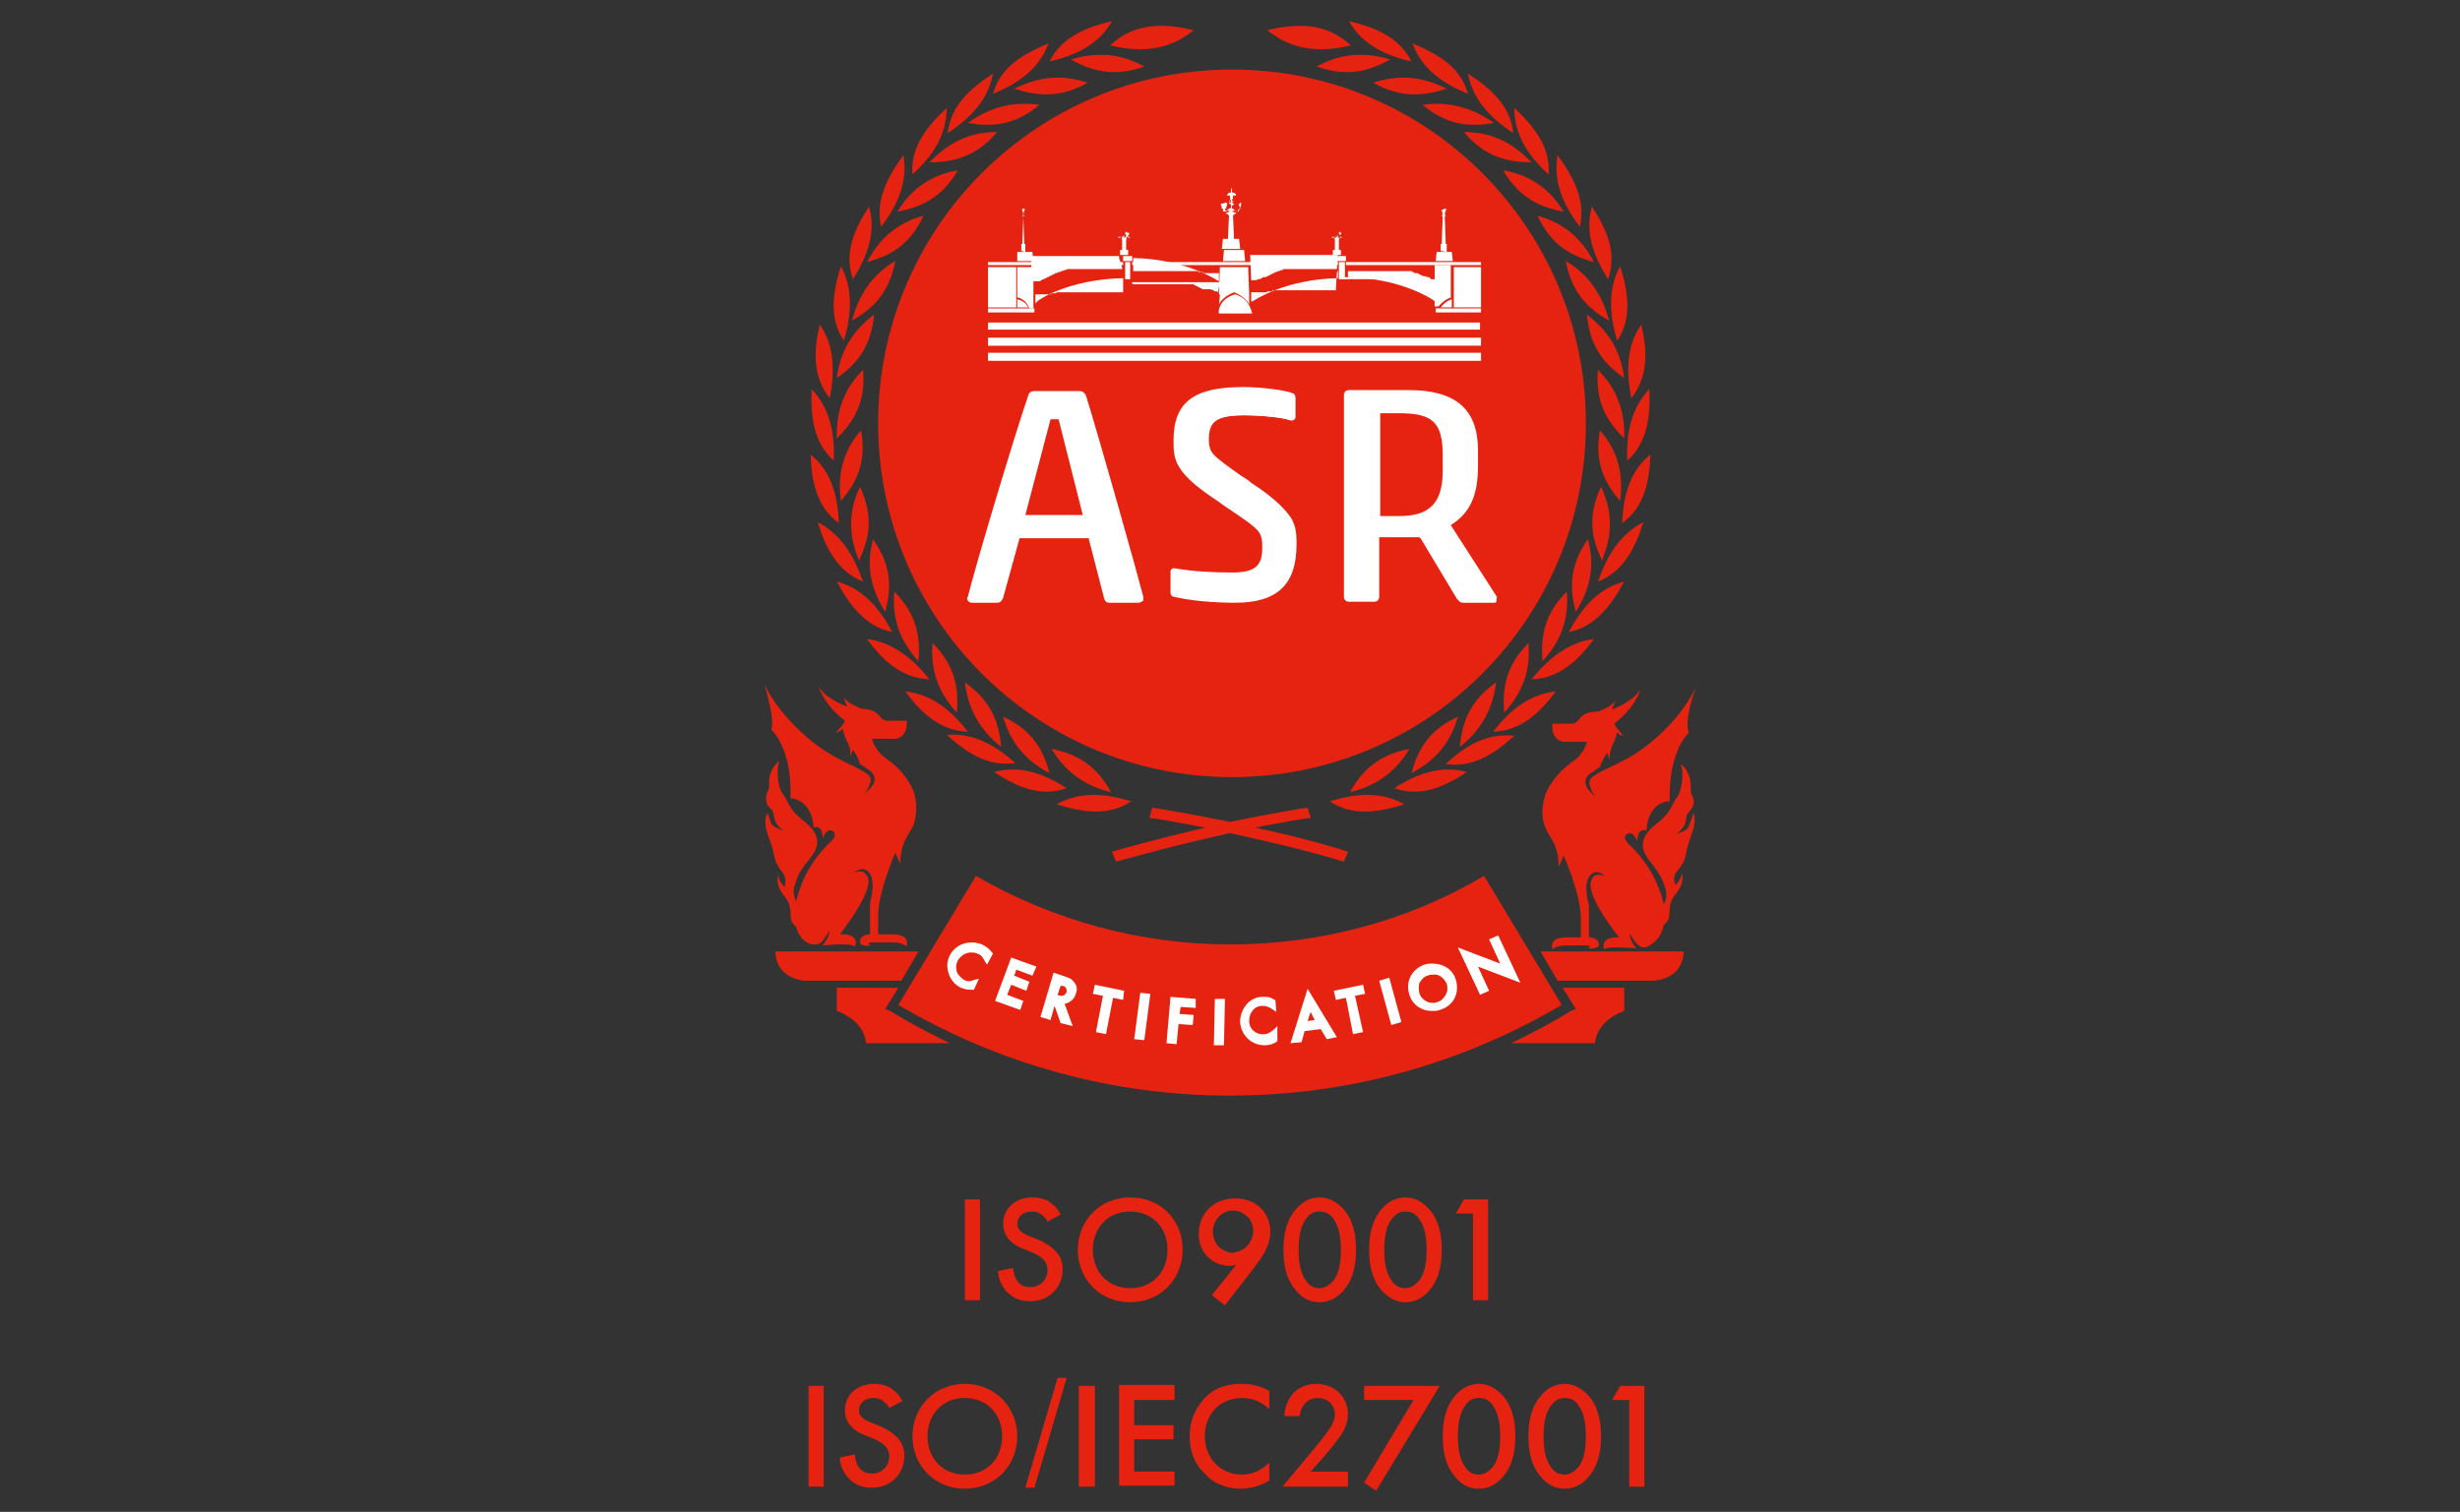 <svg version="1.1" id="レイヤー_1" xmlns="http://www.w3.org/2000/svg" x="0" y="0" width="244" height="150" xml:space="preserve"><rect width="100%" height="100%" fill="#333333" stroke="none"/><style>.st0{fill:#e62310}.st2{fill:#fff}</style><path class="st0" d="M97.2 119v10h-1.5v-10h1.5zm6.7 2.2c-.1-.2-.2-.4-.5-.6-.3-.3-.6-.4-1.1-.4-.9 0-1.4.6-1.4 1.2 0 .3.1.8 1.1 1.2l1 .4c1.8.8 2.4 1.8 2.4 2.9 0 1.9-1.4 3.2-3.2 3.2-1.2 0-1.8-.4-2.4-1-.5-.6-.8-1.3-.8-2l1.5-.3c0 .5.2 1 .4 1.3.3.4.7.6 1.3.6.9 0 1.7-.7 1.7-1.7s-.8-1.4-1.4-1.7l-1-.4c-.8-.3-2-1-2-2.5 0-1.4 1.1-2.6 2.9-2.6 1.1 0 1.7.4 2 .7.3.2.6.6.8 1l-1.3.7zm13.4 2.8c0 2.9-2.2 5.2-5.2 5.2s-5.2-2.3-5.2-5.2 2.2-5.2 5.2-5.2 5.2 2.2 5.2 5.2zm-1.5 0c0-2.2-1.5-3.8-3.7-3.8s-3.7 1.6-3.7 3.8 1.5 3.8 3.7 3.8 3.7-1.6 3.7-3.8zm4.4 4.5l2.4-3c-.2 0-.4.1-.5.1-1.2 0-1.9-.5-2.3-.9-.5-.5-.9-1.2-.9-2.3 0-1 .4-1.9 1-2.5.6-.6 1.5-1 2.6-1 1.4 0 2.2.6 2.6 1 .4.4.9 1.2.9 2.3 0 .7-.2 1.3-.5 1.9-.4.8-.8 1.2-1.2 1.8l-2.8 3.6-1.3-1zm3.5-4.9c.4-.4.6-1 .6-1.5s-.2-1.1-.6-1.4c-.4-.4-.9-.6-1.4-.6-.6 0-1.1.3-1.4.6-.3.3-.6.9-.6 1.5s.2 1.1.6 1.5c.3.3.9.6 1.4.6.5-.1 1.1-.3 1.4-.7zm4.9 4.5c-1.1-1.2-1.3-2.8-1.3-4.1 0-1.3.2-2.9 1.3-4.1.6-.7 1.4-1.1 2.3-1.1.9 0 1.6.4 2.3 1.1 1.1 1.2 1.3 2.8 1.3 4.1 0 1.3-.2 2.9-1.3 4.1-.6.7-1.4 1.1-2.3 1.1-1 0-1.7-.4-2.3-1.1zm.9-7.1c-.6.8-.7 2.1-.7 3 0 .9.1 2.2.7 3 .4.7 1 .8 1.4.8s.9-.2 1.4-.8c.6-.8.7-2.1.7-3 0-.9-.1-2.2-.7-3-.4-.7-1-.8-1.4-.8s-1 .1-1.4.8zm7.6 7.1c-1.1-1.2-1.3-2.8-1.3-4.1 0-1.3.2-2.9 1.3-4.1.6-.7 1.4-1.1 2.3-1.1.9 0 1.6.4 2.3 1.1 1.1 1.2 1.3 2.8 1.3 4.1 0 1.3-.2 2.9-1.3 4.1-.6.7-1.4 1.1-2.3 1.1-.9 0-1.6-.4-2.3-1.1zm.9-7.1c-.6.8-.7 2.1-.7 3 0 .9.1 2.2.7 3 .4.7 1 .8 1.4.8s.9-.2 1.4-.8c.6-.8.7-2.1.7-3 0-.9-.1-2.2-.7-3-.4-.7-1-.8-1.4-.8s-.9.1-1.4.8zm8.1-.6h-1.7l.8-1.4h2.4v10h-1.5v-8.6zm-64.4 17.1v10h-1.5v-10h1.5zm6.5 2.2c-.1-.2-.2-.4-.5-.6-.3-.3-.6-.4-1.1-.4-.9 0-1.4.6-1.4 1.2 0 .3.1.8 1.1 1.2l1 .4c1.8.8 2.4 1.8 2.4 2.9 0 1.9-1.4 3.2-3.2 3.2-1.2 0-1.8-.4-2.4-1-.5-.6-.8-1.3-.8-2l1.5-.3c0 .5.2 1 .4 1.3.3.4.7.6 1.3.6.9 0 1.7-.7 1.7-1.7s-.8-1.4-1.4-1.7l-1-.4c-.8-.3-2-1-2-2.5 0-1.4 1.1-2.6 2.9-2.6 1.1 0 1.7.4 2 .7.3.2.6.6.8 1l-1.3.7zm12.7 2.8c0 2.9-2.2 5.2-5.2 5.2s-5.2-2.3-5.2-5.2c0-2.9 2.2-5.2 5.2-5.2s5.2 2.3 5.2 5.2zm-1.5 0c0-2.2-1.5-3.8-3.7-3.8s-3.7 1.6-3.7 3.8c0 2.2 1.5 3.8 3.7 3.8s3.7-1.6 3.7-3.8zm6.4-5.8l-3.2 10.9h-.9l3.2-10.9h.9zm2.8.8v10H107v-10h1.6zm7.9 1.4h-4v2.5h3.9v1.4h-3.9v3.2h4v1.4H111v-10h5.5v1.5zm9.4.9c-1.1-1-2.1-1.1-2.7-1.1-2.2 0-3.7 1.6-3.7 3.8 0 2.1 1.5 3.8 3.7 3.8 1.2 0 2.1-.6 2.7-1.2v1.8c-1 .6-2.1.8-2.8.8-1.8 0-3-.8-3.5-1.4-1.2-1.1-1.6-2.4-1.6-3.8 0-1.8.8-3.1 1.6-3.9 1-1 2.2-1.3 3.6-1.3.9 0 1.8.2 2.7.7v1.8zm8 7.7h-6.7l3.5-4.2c.3-.4.9-1.1 1.2-1.6.3-.4.5-.9.5-1.4 0-.8-.6-1.6-1.7-1.6s-1.7.9-1.8 1.8h-1.5c0-1 .5-1.8.8-2.2.4-.4 1.1-1 2.3-1 2.1 0 3.2 1.5 3.2 3 0 .8-.3 1.5-.7 2.1-.4.5-.8 1.1-1.4 1.8L130 146h3.7v1.5zm6.3-8.6h-4.9v-1.4h7.5l-6.3 10.4-1.2-.8 4.9-8.2zm4.2 7.7c-1.1-1.2-1.3-2.8-1.3-4.1 0-1.3.2-2.9 1.3-4.1.6-.7 1.4-1.1 2.3-1.1.9 0 1.6.4 2.3 1.1 1.1 1.2 1.3 2.8 1.3 4.1 0 1.3-.2 2.9-1.3 4.1-.6.7-1.4 1.1-2.3 1.1-1 0-1.7-.4-2.3-1.1zm.9-7.1c-.6.8-.7 2.1-.7 3 0 .9.1 2.2.7 3 .4.7 1 .8 1.4.8s.9-.2 1.4-.8c.6-.8.7-2.1.7-3 0-.9-.1-2.2-.7-3-.4-.7-1-.8-1.4-.8s-1 .1-1.4.8zm7.6 7.1c-1.1-1.2-1.3-2.8-1.3-4.1 0-1.3.2-2.9 1.3-4.1.6-.7 1.4-1.1 2.3-1.1.9 0 1.6.4 2.3 1.1 1.1 1.2 1.3 2.8 1.3 4.1 0 1.3-.2 2.9-1.3 4.1-.6.7-1.4 1.1-2.3 1.1-.9 0-1.7-.4-2.3-1.1zm.9-7.1c-.6.8-.7 2.1-.7 3 0 .9.1 2.2.7 3 .4.7 1 .8 1.4.8s.9-.2 1.4-.8c.6-.8.7-2.1.7-3 0-.9-.1-2.2-.7-3-.4-.7-1-.8-1.4-.8s-.9.1-1.4.8zm7.8-.6h-1.7l.8-1.4h2.4v10h-1.5v-8.6zM122 108.7c11.6 0 22.9-3.1 32.9-9l-7.7-12.8c-7.6 4.5-16.3 6.8-25.2 6.8-8.9 0-17.6-2.4-25.2-6.8l-7.7 12.8c10 5.9 21.3 9 32.9 9"/><path d="M123.7 82.1c3.6-.7 6-1.1 6.1-1.1l-.2-.7c-.1 0-3.2.5-7.6 1.4-4.4-.9-7.6-1.4-7.6-1.4l-.2.7c.1 0 2.5.4 6.1 1.1-3 .7-6.3 1.5-9.8 2.5l.3.7c4-1.1 7.9-2.1 11.2-2.8 3.2.7 7.2 1.6 11.2 2.8l.3-.7c-3.5-1.1-6.9-1.9-9.8-2.5" fill="#e62310" stroke="#e62310" stroke-width=".309" stroke-miterlimit="10"/><path class="st0" d="M80.7 93.7c.7 0 .8-.1 1.6-1.4-.1.8-.7 1.5-.7 1.5s2.8-.3 3.2.1c0 0 .6-1.3-1.5-1.2 0 0 3.6-4.5 2.7-5.8-.2-.2-.3-.7-1.3-.3 0 0 1.1-1 1.7.3.4 1-.1 2.6-.1 2.6v3.2c-.6 0-1 .3-1 .7 0 .6 1.1.4 1.1.4-.4-.1-.3-.3.1-.3h2c1.1 0 1.4.4 1.4.4s.2-.4-.1-.8c-.3-.5-1.7-.4-1.7-.4h-1v-1.9c0-2.3 1.7-6.2 1.7-6.2l.5 1.1c0-1.5.4-2.3.9-3.1.6-.9.8-1.9.6-3.4-.3-1.6-1.7-3.1-2.7-3.8-1.4-.9-1.6-2.1-1.6-2.1h2.1c.9 0 1.2-.6 1.3-1.1.1-.7 0-.7 0-.7H88c-.9 0-.5-1.1-2.6-1.2-.4-.2-1.3-.5-1.7-1.1l.3.9s-2.2-.8-2.8-2c0 0 .4 1.7 2.6 3.4-.1.4-.5.7-.9 1.2 0 0 .4-.1.7-.4.1.5.2.9.5 1.4.2.4.3.8.2 1.4l.3-.7c.4.5.6 1 .7 1.4 0 0 .2.1.9.6s.7 1.2.2 1.7c-.5.5-.8.9-.8.9s1-1.3.7-1.9c-.3-.6-2.1-1.2-3.8-2.2-1.8-1-5-3.6-6.7-7 0 0 1.1 3.3.7 4.5 0 0 2.1 1.8 1.9 6.8 0 0 2.1 0 2.3 2.9 0 0 .9-.4.9 1.1 0 0 .3-1 .9-.8.5.2.3.8-.1 1.1-1.8 1.7-2.9 3.7-3.4 5.8v.2c-.2-.4-.4-1-.2-1.6.3-1 .6-1.6 1.2-2.3.6-.8 2.1-2.2-.1-4-1.8-1.4-1.5-1.8-2.3-2.9-.5-.7-.6-2.5-.3-3.2 0 0-1.2.8-1 2.5 0 .4-.4.8-.3 1.3 0 .7.4.8.6 1.1.2.4.1.6.3 1.1.2.5.8.9.8.9s-1-.3-1.2-.7c-.2-.5-.2-.6-.4-1.1 0 .4-.1.3-.1.2-.1.6-.2 1.2.3 2.4.8 2.2.2 1.9 1.4 3.5.4.6.1 1.3.1 1.3s-.6-.6-.6-1.2c0 0-.4.9.6 2.1 1 1.2.3 2.1.9 2.8l.3.3c.2 1 1 1.7 1.7 1.7m84.3-1.9l.3-.3c.6-.7-.1-1.6.9-2.8 1-1.2.6-2.1.6-2.1 0 .6-.6 1.2-.6 1.2s-.4-.7.1-1.3c1.2-1.5.6-1.2 1.4-3.5.5-1.3.4-1.8.3-2.4 0 .1-.1.2-.1.3-.2.5-.2.6-.4 1.1-.2.5-1.2.7-1.2.7s.6-.4.8-.9c.2-.5.1-.8.3-1.1.2-.3.5-.4.6-1.1 0-.6-.4-.9-.3-1.3.1-1.8-1-2.5-1-2.5.3.7.2 2.4-.3 3.2-.8 1.1-.5 1.5-2.3 2.9-2.2 1.8-.7 3.2-.1 4 .6.8.9 1.3 1.2 2.3.2.7 0 1.2-.2 1.6v-.2c-.5-2-1.5-4-3.4-5.8-.4-.4-.7-.9-.1-1.1.6-.2.9.8.9.8 0-1.5.9-1.1.9-1.1.2-3 2.3-2.9 2.3-2.9-.1-5.1 1.9-6.8 1.9-6.8-.5-1.3.7-4.5.7-4.5-1.7 3.5-4.9 6-6.7 7-1.8 1-3.6 1.6-3.8 2.2-.3.6.7 1.9.7 1.9s-.3-.4-.8-.9-.5-1.3.2-1.7c.7-.5.9-.6.9-.6.1-.4.3-.8.7-1.4l.3.7c-.1-.5 0-.9.2-1.4.2-.4.4-.9.5-1.4.2.4.6.4.6.4-.4-.5-.7-.8-.9-1.2 2.2-1.7 2.6-3.4 2.6-3.4-.7 1.2-2.8 2-2.8 2l.3-.9c-.4.6-1.2.9-1.7 1.1-2.1 0-1.7 1.2-2.6 1.2H154s-.1 0 0 .7c.1.5.4 1.1 1.3 1.1h2.1s-.2 1.2-1.6 2.1c-1 .7-2.4 2.2-2.7 3.8-.3 1.5 0 2.5.6 3.4.5.8.9 1.6.9 3.1l.5-1.1s1.7 3.8 1.7 6.2V93h-1s-1.4-.1-1.7.4c-.3.4-.1.8-.1.8s.3-.4 1.4-.4h2c.3 0 .4.2.1.3 0 0 1.1.1 1.1-.4 0-.4-.4-.7-1-.7v-3.2s-.5-1.6-.1-2.6c.6-1.3 1.7-.3 1.7-.3-1-.3-1.2.1-1.3.3-.9 1.4 2.7 5.8 2.7 5.8-2-.1-1.5 1.2-1.5 1.2.4-.4 3.2-.1 3.2-.1s-.6-.7-.7-1.5c.8 1.2 1 1.4 1.6 1.4.8-.3 1.6-1 1.8-2.2m-9.2 8.5c-1.9 1.2-3.9 2.2-5.9 3.2h8.3c.2-2.1 2.3-3 2.9-3.2V98H155l1.3 2.1-.5.2zm-68-.2l1.3-2.1H83v2.3c.6.2 2.7 1.1 2.9 3.2h8.3c-2-1-4-2-5.9-3.2l-.5-.2zm-10.9-5.7c0 .7.3 2.6 2.9 2.9h9.6l1.7-2.9H76.9zm75.9 0l1.7 2.9h9.6c2.6-.3 2.9-2.2 2.9-2.9h-14.2zm8.1-42.5c2.2-1.6 2.7-4.1 2.8-6.8-2 1.6-2.7 4-2.8 6.8zm-2.2-9.2c-.6 3.2.5 5.3 2 7 .4-3.1-.5-5.3-2-7zm.8-15c.9-2.6-.1-4.9-1.6-7.2-.7 2.5.1 4.8 1.6 7.2zm-7-6.3c1.4 3 3.4 4 5.6 4.6-1.4-2.7-3.4-4-5.6-4.6zm7.9 12.4c1.5-2.2 1.1-4.8.3-7.4-1.2 2.2-1.1 4.7-.3 7.4zm-5.1-7.9c.6 3.2 2.3 4.8 4.3 5.9-.8-3-2.4-4.8-4.3-5.9zm6.1 19.8c2-1.8 2.3-4.3 2.2-7.1-1.8 1.9-2.3 4.3-2.2 7.1zm-2.9-9c-.3 3.3 1 5.2 2.6 6.8.1-3.1-1-5.2-2.6-6.8zM145.6 9.3c-.7-2.6-2.9-3.9-5.5-5 .9 2.5 3 4 5.5 5zm-9.4-1.1c2.8 1.6 5.1 1.3 7.3.6-2.8-1.4-5.1-1.3-7.3-.6zm20.5 14.3c.6-2.6-.6-4.9-2.2-7.1-.5 2.6.6 5 2.2 7.1zm-7.6-5.6c1.6 2.8 3.8 3.7 6 4.1-1.6-2.6-3.7-3.7-6-4.1zm12.7 22.6c1.7-2.1 1.6-4.7 1-7.3-1.5 2.1-1.5 4.7-1 7.3zm-4.4-8.3c.3 3.3 1.8 5 3.7 6.3-.4-3.1-1.9-4.9-3.7-6.3zm-25.5 48.3c2.2 1.5 4.8 1.1 7.4.3-2.3-1.3-4.8-1.1-7.4-.3zm7.9-5.2c-3.2.6-4.8 2.3-5.9 4.3 2.9-.7 4.7-2.3 5.9-4.3zm-1.5 3.9c2.6.9 4.9-.1 7.2-1.6-2.5-.7-4.9.1-7.2 1.6zm6.3-7.1c-3 1.4-4 3.4-4.6 5.6 2.7-1.4 4-3.4 4.6-5.6zm-1.2 4.7c2.7.4 4.8-1 6.8-2.8-2.6-.3-4.8.9-6.8 2.8zm5-8.1c-2.7 1.9-3.4 4.1-3.6 6.4 2.4-1.9 3.3-4.1 3.6-6.4zm-.3 4.9c2.7-.1 4.6-1.8 6.2-4-2.6.3-4.5 1.8-6.2 4zm3.5-8.8c-2.3 2.3-2.6 4.6-2.4 6.9 2.1-2.3 2.6-4.6 2.4-6.9zm.3 3.6c2.7-.1 4.6-1.8 6.2-4-2.5.3-4.5 1.9-6.2 4zm3.5-8.7c-2.3 2.3-2.6 4.6-2.4 6.9 2.1-2.3 2.6-4.6 2.4-6.9zm3.1-1c2.5-1 3.7-3.3 4.5-5.9-2.3 1.2-3.6 3.3-4.5 5.9zm.3-9.4c-1.4 3-.9 5.2.1 7.3 1.2-2.9.9-5.2-.1-7.3zm-3.2 14.4c2.6-.5 4.2-2.6 5.5-5-2.6.7-4.2 2.6-5.5 5zm1.9-9.2c-1.9 2.7-1.8 5-1.2 7.2 1.7-2.7 1.8-5 1.2-7.2zM140 6.1c-1.2-2.4-3.6-3.4-6.2-4 1.3 2.3 3.6 3.4 6.2 4zm-9.4.5c3.1 1.1 5.3.4 7.3-.7-3-.9-5.3-.4-7.3.7zm19.5 6.6c-.3-2.7-2.2-4.4-4.5-5.9.5 2.6 2.2 4.4 4.5 5.9zm-9-2.8c2.5 2.1 4.8 2.2 7.1 1.8-2.6-1.8-4.9-2.1-7.1-1.8zm12.5 6.9c.2-2.7-1.4-4.7-3.4-6.6 0 2.7 1.4 4.8 3.4 6.6zm-8.4-4.2c2.1 2.5 4.4 3 6.7 3-2.2-2.3-4.4-3-6.7-3zM134 4.5c-2.5-2.3-5.4-2.2-8.3-1.5 2.6 2.1 5.4 2.2 8.3 1.5zM83.2 51.9c-2.2-1.6-2.7-4.1-2.8-6.8 2 1.6 2.7 4 2.8 6.8zm2.2-9.2c.6 3.2-.5 5.3-2 7-.4-3.1.5-5.3 2-7zm-.8-15c-.9-2.6.1-4.9 1.6-7.2.7 2.5-.1 4.8-1.6 7.2zm7-6.3c-1.4 3-3.4 4-5.6 4.6 1.4-2.7 3.4-4 5.6-4.6zm-7.9 12.4c-1.5-2.2-1.1-4.8-.3-7.4 1.2 2.2 1.1 4.7.3 7.4zm5.1-7.9c-.6 3.2-2.3 4.8-4.3 5.9.8-3 2.4-4.8 4.3-5.9zm-6.1 19.8c-2-1.8-2.3-4.3-2.2-7.1 1.8 1.9 2.3 4.3 2.2 7.1zm2.9-9c.3 3.3-1 5.2-2.6 6.8-.1-3.1 1-5.2 2.6-6.8zM98.5 9.3c.7-2.6 2.9-3.9 5.5-5-.9 2.5-3 4-5.5 5zm9.4-1.1c-2.8 1.6-5.1 1.3-7.3.6 2.8-1.4 5.1-1.3 7.3-.6zM87.4 22.5c-.6-2.6.6-4.9 2.2-7.1.5 2.6-.6 5-2.2 7.1zm7.6-5.6c-1.6 2.8-3.8 3.7-6 4.1 1.6-2.6 3.7-3.7 6-4.1zM82.3 39.5c-1.7-2.1-1.6-4.7-1-7.3 1.5 2.1 1.5 4.7 1 7.3zm4.4-8.3c-.3 3.3-1.8 5-3.7 6.3.4-3.1 1.9-4.9 3.7-6.3zm25.5 48.3c-2.2 1.5-4.8 1.1-7.4.3 2.3-1.3 4.8-1.1 7.4-.3zm-7.9-5.2c3.2.6 4.8 2.3 5.9 4.3-2.9-.7-4.7-2.3-5.9-4.3zm1.5 3.9c-2.6.9-4.9-.1-7.2-1.6 2.5-.7 4.9.1 7.2 1.6zm-6.3-7.1c3 1.4 4 3.4 4.6 5.6-2.7-1.4-4-3.4-4.6-5.6zm1.2 4.6c-2.7.4-4.8-1-6.8-2.8 2.6-.2 4.8 1 6.8 2.8zm-5-8c2.7 1.9 3.4 4.1 3.6 6.4-2.4-1.9-3.3-4.1-3.6-6.4zm.3 4.9c-2.7-.1-4.6-1.8-6.2-4 2.6.3 4.5 1.8 6.2 4zm-3.5-8.8c2.3 2.3 2.6 4.6 2.4 6.9-2.1-2.3-2.6-4.6-2.4-6.9zm-.3 3.6c-2.7-.1-4.6-1.8-6.2-4 2.5.3 4.5 1.9 6.2 4zm-3.5-8.7c2.3 2.3 2.6 4.6 2.4 6.9-2.1-2.3-2.6-4.6-2.4-6.9zm-3.1-1c-2.5-1-3.7-3.3-4.5-5.9 2.3 1.2 3.6 3.3 4.5 5.9zm-.3-9.4c1.4 3 .9 5.2-.1 7.3-1.2-2.9-.9-5.2.1-7.3zm3.2 14.4c-2.6-.5-4.2-2.6-5.5-5 2.6.7 4.2 2.6 5.5 5zm-1.9-9.2c1.9 2.7 1.8 5 1.2 7.2-1.7-2.7-1.8-5-1.2-7.2zm17.5-47.4c1.2-2.4 3.6-3.4 6.2-4-1.3 2.3-3.6 3.4-6.2 4zm9.4.5c-3.1 1.1-5.3.4-7.3-.7 3-.9 5.3-.4 7.3.7zM94 13.2c.3-2.7 2.2-4.4 4.5-5.9-.5 2.6-2.2 4.4-4.5 5.9zm9.1-2.8c-2.5 2.1-4.8 2.2-7.1 1.8 2.5-1.8 4.8-2.1 7.1-1.8zm-12.6 6.9c-.2-2.7 1.4-4.7 3.4-6.6 0 2.7-1.4 4.8-3.4 6.6zm8.4-4.2c-2.1 2.5-4.4 3-6.7 3 2.2-2.3 4.4-3 6.7-3zm11.2-8.6c2.5-2.3 5.4-2.2 8.3-1.5-2.6 2.1-5.4 2.2-8.3 1.5z"/><path class="st0" d="M87.1 42c0 19.4 15.7 35.1 35.1 35.1 19.4 0 35.1-15.7 35.1-35.1 0-19.4-15.7-35.1-35.1-35.1-19.4 0-35.1 15.7-35.1 35.1m10.8 53.7l-.2-.3c-.2-.4-.4-.7-.8-.8-.2-.1-.4-.1-.6-.1-.5 0-1 .3-1.3.8-.2.4-.2.7-.1 1.1.1.3.4.6.7.8.3.2.6.2 1.1 0l.4-.1-.5 1.1h-.3c-.4 0-.7-.1-1-.2-.6-.3-1-.8-1.2-1.4-.2-.6-.2-1.2.1-1.8.4-.8 1.2-1.3 2.2-1.3.4 0 .7.1 1 .2.4.2.7.4 1 .8l.1.1-.6 1.1zm4.5 1.1l-1.6-.6-.2.6 1.5.6-.3.9-1.5-.6-.4 1 1.6.6-.3.9-2.5-.9 1.6-4.3 2.5.9-.4.9zm3.3 1.2c.1.1.1.2.1.4-.1.2-.2.4-.5.4-.1 0-.2 0-.4-.1l.3-.9c.3 0 .5.1.5.2m.8-.6c-.2-.3-.5-.4-1.1-.6l-.9-.3-1.3 4.4 1 .3.4-1.4.6 1.7 1.2.3-.8-2.2c.5-.1 1-.5 1.1-1 .2-.4.1-.9-.2-1.2m4.9 1.8l-1-.2-.7 3.6-1-.2.7-3.6-1-.2.2-.9 2.9.6-.1.9zm2.1 4l-1-.1.6-4.6 1 .1-.6 4.6zm5.1-3.2l-1.5-.1-.1.7 1.4.1-.1 1-1.4-.1-.2 2-1-.1.4-4.6 2.5.2v.9zm2.8 3.7h-1l.1-4.6h1l-.1 4.6zm5.3-.4c-.4.3-.8.4-1.2.4h-.1c-1.3 0-2.3-1-2.4-2.3 0-.6.2-1.2.6-1.7.4-.5 1-.8 1.6-.8.5 0 .8 0 1.2.3h.1l.1 1.2-.3-.2c-.4-.3-.7-.4-1.1-.4-.8 0-1.3.7-1.3 1.5s.7 1.4 1.5 1.3c.4 0 .6-.2 1-.5l.3-.3v1.5zm3.7-2.1l-.7.1.3-.9.4.8zm2.2 1.7l-2.9-4.8-1.7 5.4 1.1-.1.3-1.1 1.6-.2.6 1 1-.2zm2.6-.5l-1 .2-.7-3.6-1 .2-.2-.9 2.9-.6.2.9-1 .2.8 3.6zm2.8-.7l-1.2-4.4 1-.3 1.2 4.4-1 .3zm5.5-4.1c.1.4.1.7-.1 1.1-.2.3-.4.6-.8.7-.2.1-.3.1-.5.1-.6 0-1.1-.4-1.3-.9-.1-.4-.1-.8 0-1.1.2-.3.4-.6.8-.7.2-.1.3-.1.5-.1.6-.1 1.1.3 1.4.9m.9-.4c-.3-1-1.2-1.6-2.3-1.6-.3 0-.5 0-.8.1-.6.2-1.1.6-1.4 1.2-.3.6-.3 1.2-.1 1.8.3 1 1.2 1.6 2.2 1.6.3 0 .6 0 .8-.1 1.4-.4 2-1.7 1.6-3m2.4 1.5l-2.2-4.7 4.2 1.6-1.1-2.4.9-.4 2.2 4.7-4.2-1.6 1.1 2.4-.9.4z"/><path class="st2" d="M97.9 95.7l-.2-.3c-.2-.4-.4-.7-.8-.8-.2-.1-.4-.1-.6-.1-.5 0-1 .3-1.3.8-.2.4-.2.7-.1 1.1.1.3.4.6.7.8.3.2.6.2 1.1 0l.4-.1-.5 1.1h-.3c-.4 0-.7-.1-1-.2-.6-.3-1-.8-1.2-1.4-.2-.6-.2-1.2.1-1.8.4-.8 1.2-1.3 2.2-1.3.4 0 .7.1 1 .2.4.2.7.4 1 .8l.1.1-.6 1.1zm4.5 1.1l-1.6-.6-.2.6 1.5.6-.3.9-1.5-.6-.4 1 1.6.6-.3.9-2.5-.9 1.6-4.3 2.5.9-.4.9zm3.3 1.2c.1.1.1.2.1.4-.1.2-.2.4-.5.4-.1 0-.2 0-.4-.1l.3-.9c.3 0 .5.1.5.2zm.8-.6c-.2-.3-.5-.4-1.1-.6l-.9-.3-1.3 4.4 1 .3.4-1.4.6 1.7 1.2.3-.8-2.2c.5-.1 1-.5 1.1-1 .2-.4.1-.9-.2-1.2zm4.9 1.8l-1-.2-.7 3.6-1-.2.7-3.6-1-.2.2-.9 2.9.6-.1.9zm2.1 4l-1-.1.6-4.6 1 .1-.6 4.6zm5.1-3.2l-1.5-.1-.1.7 1.4.1-.1 1-1.4-.1-.2 2-1-.1.4-4.6 2.5.2v.9zm2.8 3.7h-1l.1-4.6h1l-.1 4.6zm5.3-.4c-.4.3-.8.4-1.2.4h-.1c-1.3 0-2.3-1-2.4-2.3 0-.6.2-1.2.6-1.7.4-.5 1-.8 1.6-.8.5 0 .8 0 1.2.3h.1l.1 1.2-.3-.2c-.4-.3-.7-.4-1.1-.4-.8 0-1.3.7-1.3 1.5s.7 1.4 1.5 1.3c.4 0 .6-.2 1-.5l.3-.3v1.5zm3.7-2.1l-.7.1.3-.9.4.8zm2.2 1.7l-2.9-4.8-1.7 5.4 1.1-.1.3-1.1 1.6-.2.6 1 1-.2zm2.6-.5l-1 .2-.7-3.6-1 .2-.2-.9 2.9-.6.2.9-1 .2.8 3.6zm2.8-.7l-1.2-4.4 1-.3 1.2 4.4-1 .3zm5.5-4.1c.1.4.1.7-.1 1.1-.2.3-.4.6-.8.7-.2.1-.3.1-.5.1-.6 0-1.1-.4-1.3-.9-.1-.4-.1-.8 0-1.1.2-.3.4-.6.8-.7.2-.1.3-.1.5-.1.6-.1 1.1.3 1.4.9zm.9-.4c-.3-1-1.2-1.6-2.3-1.6-.3 0-.5 0-.8.1-.6.2-1.1.6-1.4 1.2-.3.6-.3 1.2-.1 1.8.3 1 1.2 1.6 2.2 1.6.3 0 .6 0 .8-.1 1.4-.4 2-1.7 1.6-3zm2.4 1.5l-2.2-4.7 4.2 1.6-1.1-2.4.9-.4 2.2 4.7-4.2-1.6 1.1 2.4-.9.4zm0-66.7v.7H98V32m0 1.5h48.9v.8H98zm0 1.5h48.9v.8H98zm48.9-4h-4.5v-.4h4.5zm-2.9-1.5c-.5.1-1 .5-1.3.9h-.4v-4.1h1.6v3.2zm0 .2v.8h-1.1c.3-.4.7-.7 1.1-.8m2.9.8h-2.7v-4h2.7zm-4-5.6v-.7h.1l.1-2.7s-.1-.1-.2-.1h.1c.1 0 .1-.1.1-.1s0-.1-.1-.1c.1 0 .1-.1.1-.1s-.1-.1-.1-.2v-.1h.1c.1 0 .1-.1.2-.1v-.4.4c.1 0 .1 0 .2.1h.1-.2v.1c0 .1 0 .1-.1.2 0 0 0 .1.1.1-.1 0-.1.1-.1.1s0 .1.1.1h.1c-.1 0-.2.1-.2.1l.1 2.7h.1v.8l-.6-.1zm-.4.1h1.5l.1.9h-1.7z"/><path class="st2" d="M142.3 26h4.6v.3h-13.4V26h.2zm-9.6-.1h-.1l.1-.5h.8v.5zm.7.1v1.7h-.6V26zm.1.9h6.5s.1 0 .1.1h.1s.1 0 .1.1h.3s.1 0 .1.1h.1s.1 0 .1.1h.1s.1 0 .1.1h.3s.1 0 .1.1h.1s.1 0 .1.1h.1s.1 0 .1.1h.5V30l-.2-.2s-3.1-2.2-8.5-2.3v-.6z"/><path class="st2" d="M142.2 29c0-.1 0-.1 0 0-.1 0-.1-.1-.1-.1h-.7s-.1 0-.1-.1h-.1c-.1 0-.1-.1-.2-.1s-.1-.1-.2-.1h-.1s-.1 0-.1-.1h-.1s-.1 0-.1-.1h-.1s-.1 0-.1-.1h-.1s-.1 0-.1-.1h-.1s-.1 0-.1-.1h-.1s-.1 0-.1-.1h-.1c-.1 0-.1 0-.2-.1h-.1c-.1 0-.1 0-.2-.1h-.1c-.1 0-.1 0-.2-.1h-5.6v-.2h8.7l.4 1.5m-9.6-5.6c.1 0 .1-.1.1-.1v-.1.1h.1-.1v.3s.1 0 .1-.1h.1v-.2h-.1.1l-.1-.1v-.1h-.1.1l.1-.1v-.1.1s.1 0 .1.1h.1-.1v.1c0 .1 0 .1-.1.1h.1-.1v.2h.1c.1 0 .1.1.1.1v-.1h-.1.1v-.2h-.1.1v-.1.1h.1-.1v.2s0 .1-.1.1-.1-.1-.2-.1l-.1.1h.1s0 .1.1.1c-.1 0-.1.1-.1.1v1h.2v.5h-.8v-.5h.2v-1s0-.1-.1-.1c.1 0 .1-.1.1-.1h.1s0-.1-.1-.1c0 0-.1.1-.2.1s-.1-.1-.1-.1h-.1.1c.6 0 .6 0 .5-.1.1 0 .1 0 0 0zm-11.3-3.2s.1 0 0 0c.2-.1.2-.1.3-.1v-.4.4c.1 0 .1.1.2.1h.1-.2v.1c0 .1 0 .2-.1.2 0 0 0 .1.1.1-.1 0-.1.1-.1.1h-.1s0 .2.1.2.2-.1.3-.2c0 0 .1 0 .2-.1v-.3s-.1-.1-.2-.1v-.1h.1c.1 0 .1 0 .1-.1 0 0-.1-.1-.2-.1v.1c.1 0 .2-.1.2-.1-.1-.1-.1-.2-.1-.3v-.2h-.3v-.1s.1 0 .1-.1c.1-.1.2-.1.3-.1V19h-.1.1v-.3h.1v.3h.1-.1v.1c.1 0 .2 0 .3.1l.1.1v.1h-.3v.2c0 .1-.1.2-.1.3 0 0 .1.1.2.1-.1 0-.2.1-.2.1l.1.1h.1v.1c-.1 0-.1.1-.2.1v.3c.1 0 .1 0 .2.1s.2.2.3.2c.1 0 .1-.1.1-.2h.2s0-.1-.1-.1c.1 0 .1-.1.1-.1s-.1-.1-.1-.2v-.1h-.2.1c.1 0 .1-.1.2-.1v-.4.3c.1 0 .1.1.2.1h.1-.2v.1c0 .1 0 .2-.1.2 0 0 0 .1.1.1-.1 0-.1.1-.1.1h-.1c0 .1 0 .3-.1.3s-.3-.1-.4-.1c-.1 0-.2.1-.2.1h.1s.1.1.2.1h.1v.1c-.2 0-.3.2-.3.2l.1 2.3h.5l.1.9v.1h-1.8v-.1l.1-.9h.5l.1-2.3s-.1-.2-.3-.2v-.1h.1c.1 0 .2-.1.2-.1h.1s-.1-.1-.2-.1-.2.1-.4.1c-.1 0-.1-.2-.1-.3h-.1s0-.1-.1-.1c.1 0 .1-.1.1-.1s-.1-.1-.1-.2v-.1h.2zm.1 4.6h2l.1 1.1h-2.2zm-.2 1.2h11.5v.3h-20.4V26h.2z"/><path class="st2" d="M132.6 26.7h-5.2c-.1 0-.1 0-.2.1h-.1c-.1 0-.1 0-.2.1h-.1c-.1 0-.1 0-.2.1h-.1s-.1 0-.1.1h-.1s-.1 0-.1.1h-.1s-.1 0-.1.1h-.1s-.1 0-.1.1h-.1s-.1 0-.1.1h-.3s-.1 0-.1.1h-.1s-.1 0-.1.1h-.2c-.1 0-.1.1-.2.1h-.5l-.1-2.5h8.7v.2l-.1 1.2m.1.2v.7c-5.2.1-8.3 2.2-8.3 2.2l-.2.1h-.1V29h1.5s.1 0 .1-.1h.4s.1 0 .1-.1h6.3c.1-1.9.1-1.9.2-1.9m-21.3-1v-.5h.9v.5zm.7.1v1.7h-.5V26zm.2.9h6.5s.1 0 .1.1h.4s.1 0 .1.1h1.5v.8l-.2-.1s-3.1-2.1-8.3-2.2v1.3zm8.5 2.1c-.1-.1-.1-.1 0 0l-.1-.1h-.2s-.1 0-.1-.1h-.1c-.1 0-.1-.1-.2-.1h-.8s-.1 0-.1-.1h-.1s-.1 0-.1-.1h-.1s-.1 0-.1-.1h-.1s-.1 0-.1-.1h-.1s-.1 0-.1-.1h-6.1V28h8.7l-.2 1"/><path class="st2" d="M120.9 29.1l.1-2.6h2.8l.1 2.6v1.1c-.2-.4-.7-.9-1.5-1.2-.8.3-1.3.8-1.5 1.2v.2-.1l.1-1-.1-.2z"/><path class="st2" d="M122.5 29.2c1.4.4 1.6 1.6 1.7 1.9h-3.3c-.1-.4.2-1.5 1.6-1.9m1.5 1.1c.1 0 .1 0 0 0m-12.6-6.9c.1 0 .1-.1.1-.1v-.1.1h.1-.1v.3s.1 0 .1-.1h.1v-.2h-.1.1l-.1-.1v-.1h-.1.1l.1-.1v-.1.1s.1 0 .1.1h.2v.1c0 .1 0 .1-.1.1h.1-.1v.2h.1c.1 0 .1.1.1.1v-.1h-.1.1v-.2h-.1.1v-.1.1h.1-.1v.2s0 .1-.1.1-.1-.1-.2-.1l-.1.1s0 .1.1.1c-.1 0-.1.1-.1.1v1h.2v.5h-.8v-.5h.2v-1s0-.1-.1-.1c.1 0 .1-.1.1-.1s0-.1-.1-.1c0 0-.1.1-.2.1s-.1-.1-.1-.1h-.1.1c.6 0 .5 0 .5-.1zm-10.1 1.5v-.7h.1l.1-2.7s0-.1-.2-.1h.1c.1 0 .1-.1.1-.1s0-.1-.1-.1c.1 0 .1-.1.1-.1s-.1-.1-.1-.2v-.1h-.2.1c.1 0 .1-.1.2-.1v-.4.4c.1 0 .1 0 .2.1h.1-.2v.1c0 .1 0 .1-.1.2 0 0 0 .1.1.1-.1 0-.1.1-.1.1s0 .1.1.1h.1c-.1 0-.2.1-.2.1l.1 2.7h.1v.8l-.4-.1zm-.4.1h1.5l.1.9h-1.6zM98 26h13.4v.3H98z"/><path class="st2" d="M111.3 26.7h-5.4c-.1 0-.1 0-.2.1h-.1c-.1 0-.1 0-.2.1h-.1c-.1 0-.1 0-.2.1h-.1s-.1 0-.2.1h-.1s-.1 0-.1.1h-.1s-.1 0-.1.1h-.1s-.1 0-.1.1h-.1s-.1 0-.1.1h-.1c-.1 0-.1 0-.1.1h-.1c-.1.1-.3.1-.4.2 0 0-.1 0-.1.1h-.9v-2.5h8.7v.2c.4 1.1.3 1.1.3 1.1m.1.2v.7c-5.4.1-8.5 2.2-8.5 2.3l-.2.2v-.9h1.5s.1 0 .1-.1h.4s.1 0 .1-.1h6.6z"/><path class="st2" d="M100.9 29.5v-3h1.6v4.1h-.4c-.2-.6-.7-1-1.2-1.1"/><path class="st2" d="M102 30.5h-1.1v-.8c.5.1.9.4 1.1.8m-4-4h2.8v4H98zm0 4.1h4.6v.4H98zm24.5 29c-2 0-4.5-.2-6-.6-.1 0-.2-.1-.2-.3v-2c0-.1.1-.2.2-.2 1.9.3 3.8.5 5.7.5 2 0 3.2-.5 3.2-2.7 0-.6 0-1.3-.4-1.8-.5-.7-1.9-1.6-3.9-2.9-1.8-1.2-3.2-2.3-3.9-3.3-.6-.9-.6-1.7-.6-2.5 0-3.8 2.1-5.1 6.7-5.1 1.9 0 4.1.3 4.8.6.1.1.2.1.2.3v1.9c0 .1-.1.2-.3.2-.8-.3-3.1-.5-4.6-.5-2.7 0-3.7.6-3.7 2.6 0 .6.1 1 .4 1.5.5.7 1.9 1.6 3.9 2.9 1.8 1.2 3.1 2.3 3.8 3.3.6.9.6 1.8.6 2.6 0 3.8-1.9 5.5-5.9 5.5z"/><path class="st2" d="M122.5 59.8c-2.1 0-4.5-.2-6.1-.6-.3-.1-.3-.3-.3-.5v-2c0-.2.2-.4.5-.3 1.8.3 3.7.4 5.6.4 2.2 0 3-.6 3-2.4 0-.6 0-1.2-.4-1.7s-1.4-1.2-2.9-2.2c-.3-.2-.6-.4-1-.7-2.1-1.4-3.3-2.4-3.9-3.4-.6-.9-.6-1.8-.6-2.7 0-3.8 2-5.3 6.9-5.3 1.8 0 4.1.3 4.9.6.2.1.3.2.3.5v1.9c0 .2-.3.4-.5.3-.8-.3-3-.5-4.6-.5-2.7 0-3.5.6-3.5 2.4 0 .6.1 1 .4 1.4.4.5 1.4 1.2 2.8 2.2.3.2.7.4 1 .7 2 1.3 3.2 2.4 3.9 3.4.6.9.6 1.9.6 2.7 0 4-1.9 5.8-6.1 5.8zm-6-3.1v2.1c1.5.3 4 .6 6 .6 4 0 5.7-1.6 5.7-5.3 0-.9 0-1.7-.6-2.5-.6-.9-1.8-2-3.7-3.2-.4-.2-.7-.5-1-.7-1.4-1-2.5-1.7-2.9-2.3-.4-.5-.5-1-.5-1.7 0-2.1 1-2.8 3.9-2.8 1.6 0 3.9.2 4.7.5v-2c-.7-.2-2.9-.6-4.8-.6-4.7 0-6.5 1.3-6.5 4.9 0 .8 0 1.6.6 2.4.6.9 1.7 1.9 3.8 3.2.3.2.7.5 1 .7 1.5 1 2.5 1.7 3 2.3.4.5.5 1.2.5 1.9 0 2.5-1.6 2.9-3.4 2.9-2 .1-3.9-.1-5.8-.4zm31.7 2.9h-3.1c-.2 0-.3-.1-.4-.3l-3.6-6c-.1-.1-.2-.2-.3-.2h-3.9c-.1 0-.2.1-.2.2v5.9c0 .2-.1.3-.3.3h-2.5c-.2 0-.3-.1-.3-.3v-20c0-.2.1-.3.3-.3h5.9c4.6 0 6.7 1.8 6.7 5.8v1.5c0 2.7-.7 4.5-2.6 5.7-.1 0-.2.2-.1.3l4.6 7.1c.1.1 0 .3-.2.3zm-9.4-18.8h-1.9c-.1 0-.2.1-.2.2v10.2c0 .1.1.2.2.2h1.9c3.4 0 4.5-1.8 4.5-4.7v-1.5c0-3.2-.9-4.4-4.5-4.4z"/><path class="st2" d="M148.2 59.8h-3.1c-.3 0-.4-.2-.6-.4l-3.6-6s-.1-.1-.2-.1h-3.9v5.9c0 .3-.2.5-.5.5h-2.5c-.3 0-.5-.2-.5-.5v-20c0-.3.2-.5.5-.5h5.9c4.7 0 6.9 1.9 6.9 6v1.5c0 3-.8 4.7-2.7 5.9l4.5 7c.1.1.1.3 0 .4.1.2 0 .3-.2.3zm-11.3-6.9h3.9c.2 0 .4.1.5.3l3.6 6c.1.2.1.2.2.2h3.1l-4.6-7.1c0-.1-.1-.2 0-.3 0-.1.2-.3.3-.3 1.8-1.1 2.5-2.7 2.5-5.5v-1.5c0-3.9-2-5.6-6.5-5.6H134c-.1 0-.1.1-.1.1v20s0 .1.1.1h2.5c.1 0 .1-.1.1-.1v-5.9c-.1-.2.1-.4.3-.4zm1.9-1.4h-1.9c-.2 0-.4-.1-.4-.4V41c0-.2.2-.4.4-.4h1.9c3.5 0 4.7 1.2 4.7 4.6v1.5c0 3.3-1.5 4.8-4.7 4.8zM136.9 41v10.2h1.9c3 0 4.3-1.3 4.3-4.5v-1.5c0-3.3-1-4.2-4.3-4.2h-1.9zm-24 18.6h-2.8c-.2 0-.3-.1-.4-.3l-1.5-5.8c0-.2-.1-.2-.3-.2h-6.8c-.2 0-.3.1-.3.2l-1.6 5.8c-.1.2-.2.3-.4.3h-2.5c-.2 0-.3-.1-.2-.3 1-3.6 4.7-16 6-20 .1-.2.2-.3.4-.3h4.5c.2 0 .3.1.4.3 1.4 4.5 5 17.3 5.7 20 .1.2 0 .3-.2.3zm-7.6-18c0-.2-.2-.2-.6-.2-.4 0-.5 0-.6.2l-2.6 9.5c0 .2.1.2.2.2h5.7c.2 0 .2-.1.2-.2l-2.3-9.5z"/><path class="st2" d="M112.9 59.8h-2.8c-.2 0-.5 0-.6-.5l-1.5-5.8v-.1h-6.8c-.1 0-.1 0-.1.1l-1.6 5.8c-.1.3-.3.5-.6.5h-2.5c-.2 0-.3-.1-.4-.2-.1-.1-.1-.3 0-.4.9-3.6 4.6-15.9 6-20 .1-.3.3-.4.6-.4h4.5c.4 0 .5.3.6.4 1.4 4.5 5 17.3 5.7 20v.4c-.2.1-.3.2-.5.2zm-11.7-6.7h6.8c.3 0 .4.1.5.4l1.5 5.8c0 .1.1.2.2.2h2.9c-.7-2.8-4.4-15.6-5.8-20-.1-.1-.1-.2-.2-.2h-4.5s-.1 0-.2.2c-1.4 4.1-5.1 16.4-6 20h2.5c.1 0 .2 0 .2-.2l1.6-5.8c0-.3.2-.4.5-.4zm6.2-1.6h-5.7c-.2 0-.3-.1-.4-.2-.1-.1-.1-.2-.1-.3l2.6-9.5c.1-.3.4-.3.8-.3.3 0 .7 0 .8.3l2.4 9.5c0 .1 0 .2-.1.3 0 .2-.1.2-.3.2zm-5.7-.4h5.7l-2.4-9.5h-.8l-2.5 9.5z"/></svg>